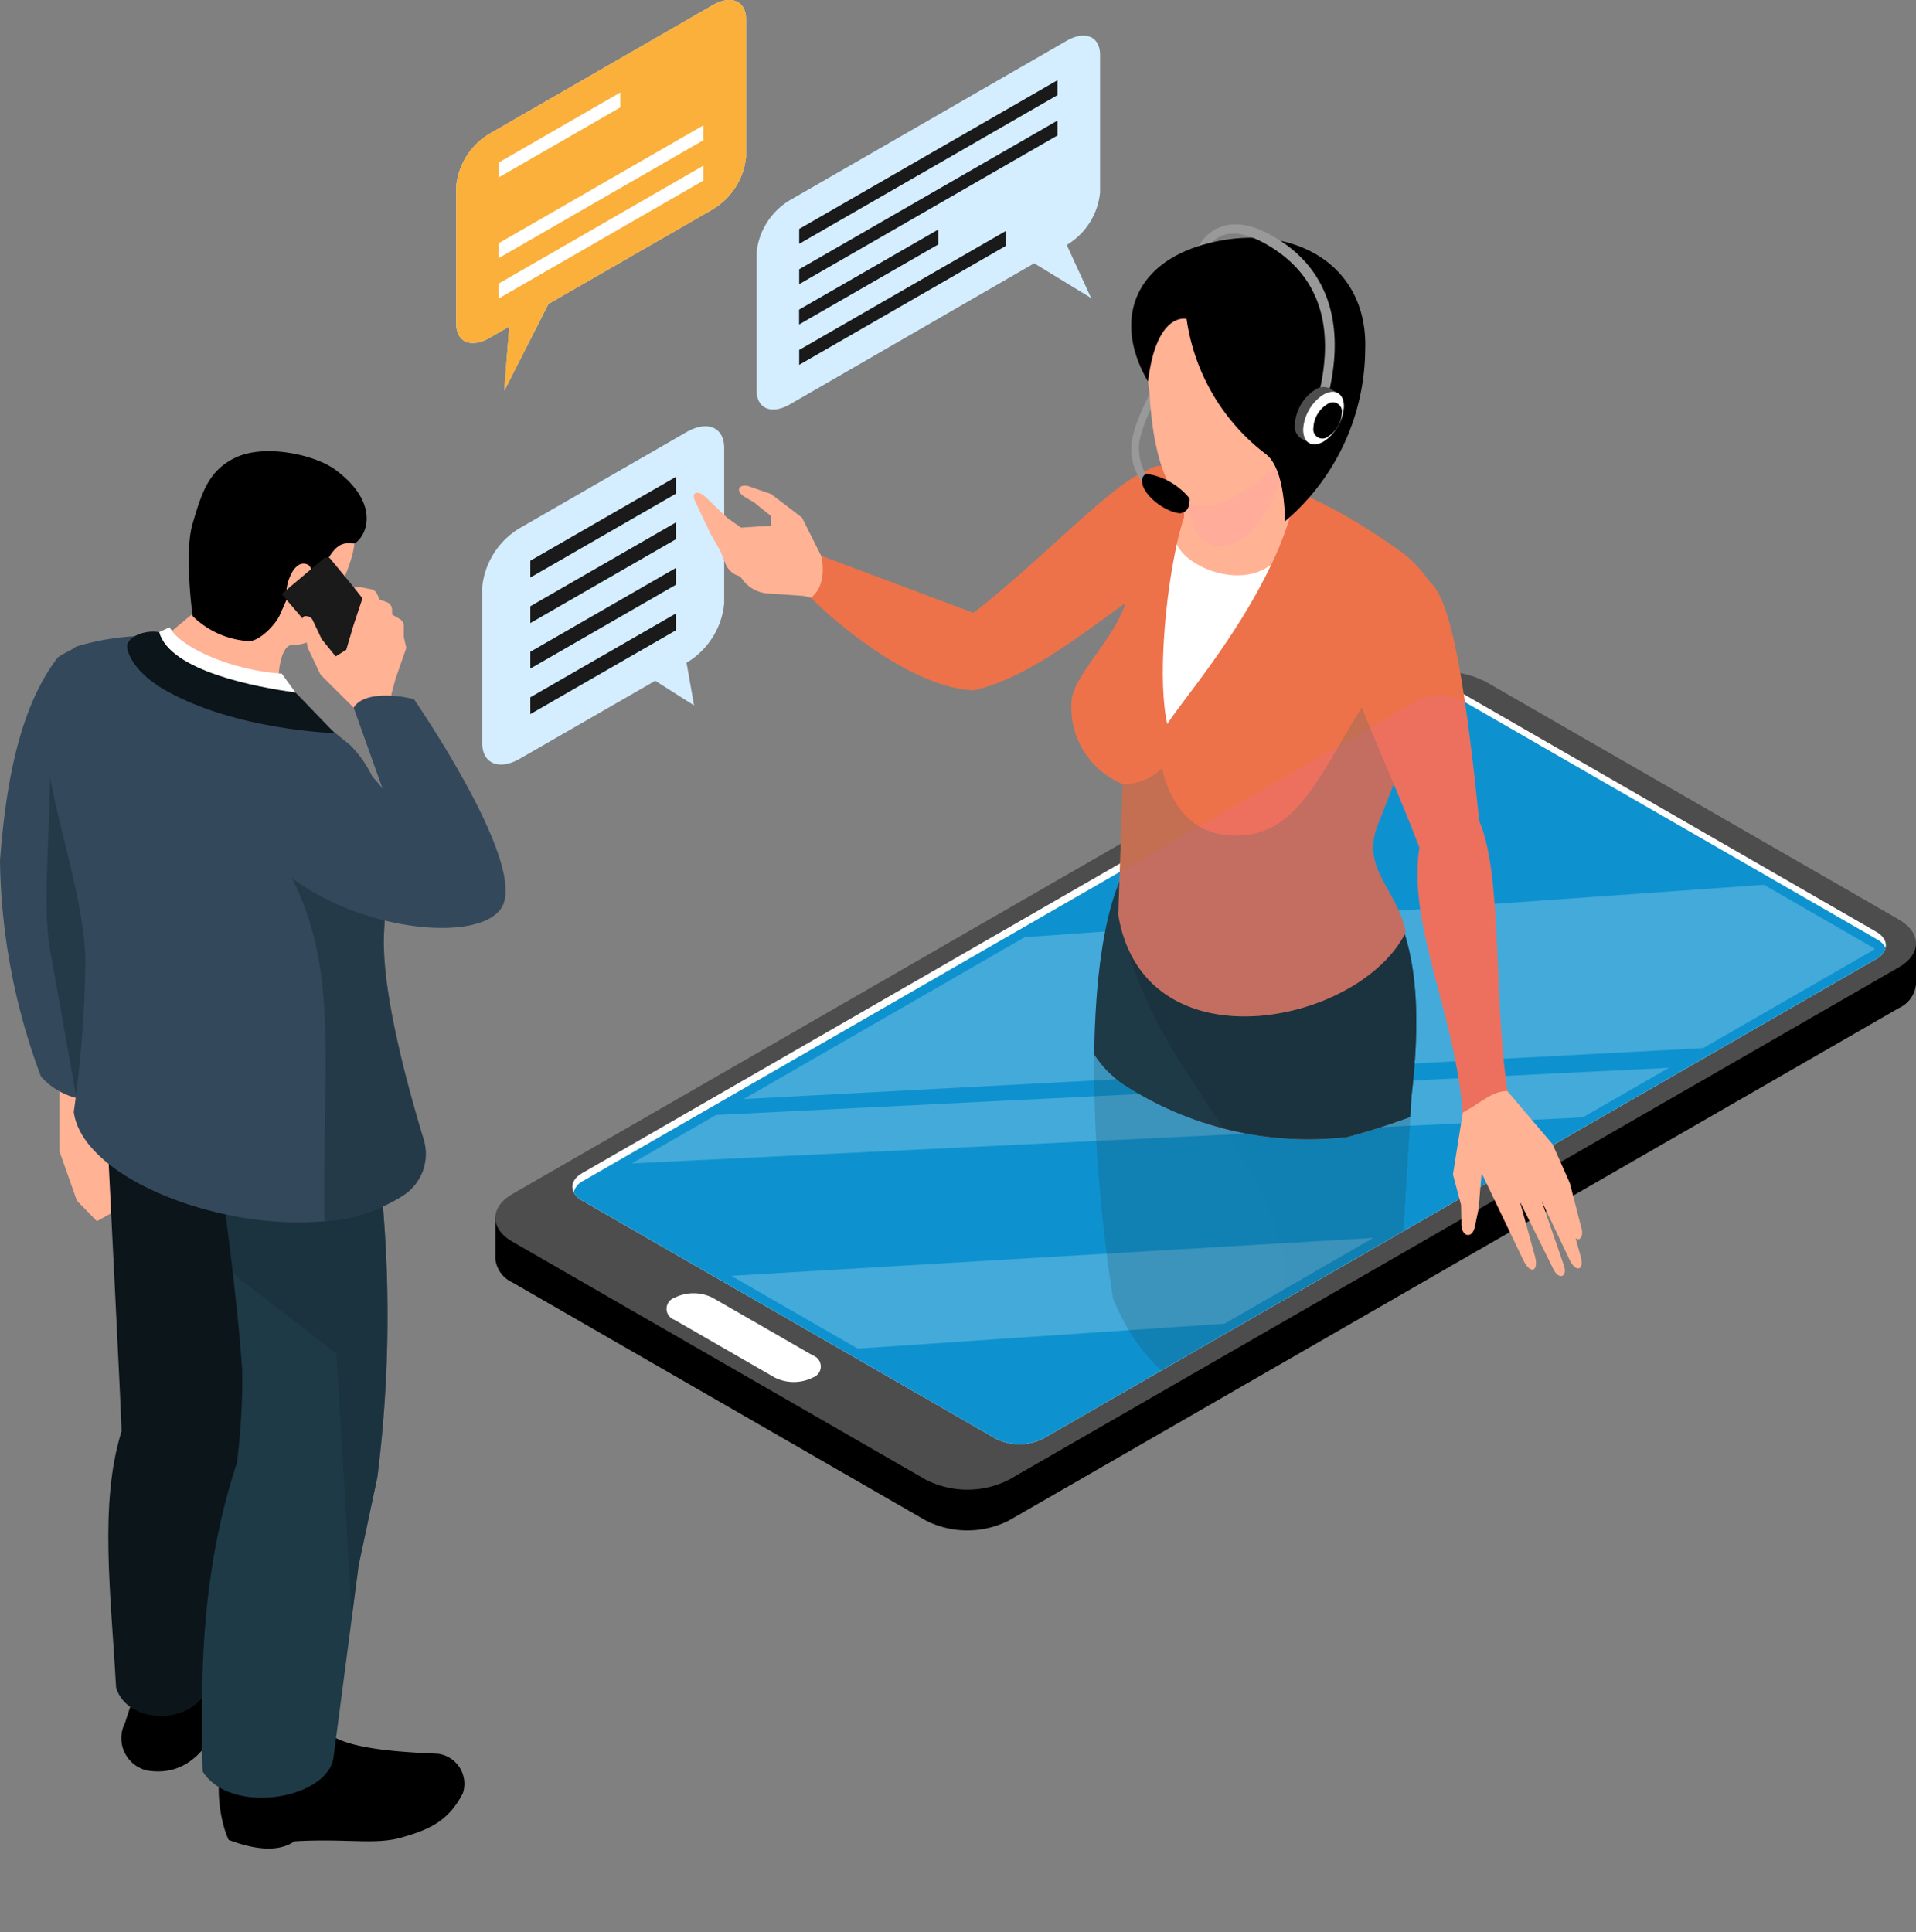 <svg xmlns="http://www.w3.org/2000/svg" xmlns:xlink="http://www.w3.org/1999/xlink" width="117" height="118" viewBox="0 0 117 118"><rect x="0" y="0" width="117" height="118" fill="#808080" stroke="none"/><defs><clipPath id="a"><rect width="117" height="118" fill="none"/></clipPath><clipPath id="c"><rect width="39.216" height="6.761" fill="none"/></clipPath><clipPath id="d"><rect width="63.319" height="5.837" fill="none"/></clipPath><clipPath id="e"><rect width="69.065" height="13.083" fill="none"/></clipPath><clipPath id="f"><path d="M84.36,87.217c.015.222.04.2.07-.019a.333.333,0,0,0-.07.019m-46.489-56.1S63.292,62.845,63.508,63.322a6.408,6.408,0,0,0,2.185,2.665A20.667,20.667,0,0,0,79.45,69.252a40.614,40.614,0,0,0,4.323-1.413c.93-.538,1.126,4.6,1.067,9.748-.049,4.348-.282,8.7-.411,9.611,1.1-.258,14.645-2.94,14.645-2.984-.046-.468,9.275-16.156,9.247-16.643s3.322-28.528,3.322-28.528c-10.452-27.535-23.766-36.47-36.2-36.471-19.433,0-36.716,21.824-37.576,28.541" transform="translate(-37.871 -2.572)" fill="none"/></clipPath><clipPath id="g"><rect width="17.62" height="31.971" fill="none"/></clipPath><clipPath id="h"><rect width="19.235" height="23.524" fill="none"/></clipPath><clipPath id="i"><rect width="6.24" height="6.338" fill="none"/></clipPath><clipPath id="k"><rect width="4.37" height="21.519" fill="none"/></clipPath><clipPath id="l"><rect width="10.614" height="30.11" fill="none"/></clipPath><clipPath id="m"><rect width="9.097" height="22.624" fill="none"/></clipPath><clipPath id="n"><path d="M84.03,39.981,33.173,69.263a1.094,1.094,0,0,0-.579.684,1.181,1.181,0,0,0,.52.519L58.357,85a3.228,3.228,0,0,0,2.908,0l50.856-29.284a1.094,1.094,0,0,0,.581-.683,1.182,1.182,0,0,0-.52-.519L86.938,39.982a3.222,3.222,0,0,0-2.908,0" transform="translate(-32.594 -39.635)" fill="none"/></clipPath><clipPath id="o"><rect width="54.248" height="104.302" fill="none"/></clipPath></defs><g clip-path="url(#a)"><g transform="translate(0 0)"><g clip-path="url(#a)"><path d="M61.926,14.814l1.487,3.239-3.474-2.12L45.022,24.547c-1.124.649-2.036.264-2.036-.858V15.277a4.211,4.211,0,0,1,2.036-3.2l16.9-9.733c1.124-.647,2.037-.264,2.037.858v8.412a4.212,4.212,0,0,1-2.037,3.2" transform="translate(3.215 0.146)" fill="#d4eeff"/><path d="M61.18,5.479,45.406,14.562v-.91L61.18,4.569Z" transform="translate(3.396 0.329)" fill="#1a1a1a"/><path d="M61.18,7.777,45.406,16.86v-.91L61.18,6.868Z" transform="translate(3.396 0.494)" fill="#1a1a1a"/><path d="M53.9,13.986l-8.5,4.891v-.909l8.5-4.892Z" transform="translate(3.396 0.94)" fill="#1a1a1a"/><path d="M58.006,14.079l-12.6,7.255v-.91l12.6-7.255Z" transform="translate(3.396 0.947)" fill="#1a1a1a"/><path d="M41.581,12.788,31.552,18.562l-2.7,5.314.306-3.934-1.2.692c-1.124.647-2.037.264-2.037-.858V11.364a4.212,4.212,0,0,1,2.037-3.2L41.581.315c1.124-.649,2.037-.264,2.037.858V9.585a4.212,4.212,0,0,1-2.037,3.2" transform="translate(1.938 0)" fill="#d4eeff"/><path d="M35.76,6.179l-7.421,4.274v-.91L35.76,5.269Z" transform="translate(2.119 0.379)" fill="#d4eeff"/><path d="M40.835,8.049l-12.5,7.2v-.91l12.5-7.2Z" transform="translate(2.119 0.513)" fill="#d4eeff"/><path d="M40.835,10.347l-12.5,7.2v-.91l12.5-7.2Z" transform="translate(2.119 0.679)" fill="#d4eeff"/><path d="M41.581,12.788,31.552,18.562l-2.7,5.314.306-3.934-1.2.692c-1.124.647-2.037.264-2.037-.858V11.364a4.212,4.212,0,0,1,2.037-3.2L41.581.315c1.124-.649,2.037-.264,2.037.858V9.585a4.212,4.212,0,0,1-2.037,3.2" transform="translate(1.938 0)" fill="#fbb03b"/><path d="M35.76,6.179l-7.421,4.274v-.91L35.76,5.269Z" transform="translate(2.119 0.379)" fill="#fff"/><path d="M40.835,8.049l-12.5,7.2v-.91l12.5-7.2Z" transform="translate(2.119 0.513)" fill="#fff"/><path d="M40.835,10.347l-12.5,7.2v-.91l12.5-7.2Z" transform="translate(2.119 0.679)" fill="#fff"/><path d="M39.873,38.725l.461,2.607-2.372-1.506-8.267,4.76c-1.269.731-2.3.3-2.3-.969v-9.5a4.754,4.754,0,0,1,2.3-3.616l10.178-5.861c1.269-.73,2.3-.3,2.3.969v9.5a4.752,4.752,0,0,1-2.3,3.616" transform="translate(2.049 1.747)" fill="#d4eeff"/><path d="M39.031,28.189l-8.9,5.126V32.288l8.9-5.126Z" transform="translate(2.253 1.953)" fill="#1a1a1a"/><path d="M39.031,30.784l-8.9,5.126V34.883l8.9-5.126Z" transform="translate(2.253 2.14)" fill="#1a1a1a"/><path d="M39.031,33.376l-8.9,5.126V37.475l8.9-5.126Z" transform="translate(2.253 2.327)" fill="#1a1a1a"/><path d="M39.031,35.971l-8.9,5.126V40.07l8.9-5.126Z" transform="translate(2.253 2.513)" fill="#1a1a1a"/><path d="M32.594,70.524,83.535,41.191a5.612,5.612,0,0,1,5.068,0l24.032,13.837,2.26-.437v2.594a1.778,1.778,0,0,1-1.05,1.459L59.5,89.936a5.619,5.619,0,0,1-5.068,0L29.191,75.4a1.8,1.8,0,0,1-1.047-1.422l0-2.593Z" transform="translate(2.105 2.919)"/><path d="M113.845,53.4,88.6,38.868a5.619,5.619,0,0,0-5.068,0L29.191,70.16c-1.4.806-1.4,2.113,0,2.918L54.433,87.613a5.612,5.612,0,0,0,5.068,0L113.845,56.32c1.4-.806,1.4-2.112,0-2.918" transform="translate(2.105 2.752)" fill="#4d4d4d"/><path d="M33.119,68.822,83.974,39.539a3.223,3.223,0,0,1,2.914,0l25.238,14.537c.473.269.667.64.581.993a1.1,1.1,0,0,1-.581.683L61.271,85.033a3.228,3.228,0,0,1-2.908,0L33.12,70.5a1.19,1.19,0,0,1-.521-.519c-.2-.4-.023-.844.52-1.157" transform="translate(2.432 2.818)" fill="#fff"/><path d="M33.174,69.264,84.03,39.981a3.225,3.225,0,0,1,2.908,0l25.243,14.534a1.177,1.177,0,0,1,.52.519,1.093,1.093,0,0,1-.58.682L61.265,85a3.228,3.228,0,0,1-2.908,0L33.114,70.466a1.181,1.181,0,0,1-.52-.519,1.091,1.091,0,0,1,.58-.683" transform="translate(2.438 2.85)" fill="#0e92cf"/><g transform="translate(44.653 75.595)" opacity="0.22"><g clip-path="url(#c)"><path d="M41.546,72.84l7.718,4.444,22.4-1.52,9.1-5.242Z" transform="translate(-41.546 -70.523)" fill="#fff"/></g></g><g transform="translate(38.588 65.208)" opacity="0.22"><g clip-path="url(#d)"><path d="M93.964,63.861l5.258-3.027L41.04,63.713,35.9,66.67Z" transform="translate(-35.903 -60.833)" fill="#fff"/></g></g><g transform="translate(45.412 54.032)" opacity="0.22"><g clip-path="url(#e)"><path d="M100.835,60.381l10.284-5.921a1.112,1.112,0,0,0,.2-.144,1.091,1.091,0,0,0-.138-.091l-6.63-3.817-45.141,3.2L42.253,63.491Z" transform="translate(-42.252 -50.407)" fill="#fff"/></g></g><path d="M46.808,77.478l-6.12-3.524a2.6,2.6,0,0,0-2.336,0,.71.71,0,0,0,0,1.344l6.12,3.524a2.6,2.6,0,0,0,2.336,0,.71.71,0,0,0,0-1.344" transform="translate(2.832 5.299)" fill="#fff"/></g></g><g transform="translate(40.703 2.757)"><g clip-path="url(#f)"><path d="M68.542,13.564l.537.188a7.162,7.162,0,0,0-1.632,3.591h-.587a8.142,8.142,0,0,1,1.681-3.779" transform="translate(-35.703 -1.781)" fill="#999"/><path d="M48.793,35.012l-1.417-.3L46.119,34.4l-2.191-.151a2.073,2.073,0,0,1-1.52-.829l-.161-.215a1.28,1.28,0,0,1-.892-.767l-.306-.765L40.434,30.6l-.953-2.023c-.215-.552.188-.578.554-.307l1.445,1.38.83.582,1.829-.123v-.582l-1.03-.828-.63-.373c-.538-.362-.292-.761.25-.637l1.409.489,1.889,1.441,1.168,2.329,1.6,1.043Z" transform="translate(-37.755 -0.767)" fill="#ffb294"/><path d="M66.961,26.67C64.781,27.215,60.52,32,56,35.508L46.7,32.019s.462,1.744-.63,2.565c2.24,2.231,6.53,5.506,9.935,5.66,4.016-.919,8.026-4.69,10.96-6.45Z" transform="translate(-37.258 -0.839)" fill="#ed724a"/><path d="M70.2,96.513c2.519-.707,4.611-1.984,5.281-3.8-1.467-6.263-6-11.265-10.068-18.73H74.9c4.5,6.537,2.991,15.192,5.078,18.725,1.244,1.553,1.883,3.085.664,4.555l-3.663-.017-3.628,2.269-3.933-.069c-.465-1.252-.763-2.441.781-2.932" transform="translate(-35.811 2.564)" fill="#f29b79"/><path d="M80.373,91.9a4.47,4.47,0,0,1,1.374,5.267c-1.2,1.712-3.8.573-5.574,1.056-4.078,1.108-4.085,2.049-6.042,2.006-3.163-.07-5.247-1.412-5.076-2.448.14-.85,1.507-1.7,3.732-2.532l3.594-.87a10.83,10.83,0,0,1-2.151.845c-1.133.734-.732,1.514.321,2.456,1.176.511,2.646.011,4.528-.972l4.055-1.925A2.4,2.4,0,0,0,80.373,91.9" transform="translate(-35.839 3.852)" fill="#1e3a47"/><path d="M84.5,107.032a7.411,7.411,0,0,0-.408-4.064C80.9,94.286,85.2,90.553,78.925,81.653c2.124-8.6.859-11.9,1.971-24.161-2.333-7.032-15.65-4.505-13.18-2.524-.243,6.672,1.988,18.572,4.429,26.25,2.079,5.754,6.766,13.67,7.638,21.35-.907,3.2-.994,5.262-2.858,7.024l1.144,2.834a27.5,27.5,0,0,0,3.7-1.092c.055-.2,2.724-4.3,2.724-4.3" transform="translate(-35.662 1.044)" fill="#ffb294"/><path d="M83.558,99.607c1.28,1.04,1.225,3.142.953,4.712-.6,1.263-1.461,2.038-2.452,3.892l-.933,1.219c-1.863,1.552-5.194,1.753-6.366.933-.762-1.331.148-2.643,2.437-4.972-.872,1.782.124,2.65,2.386,2.411,1.075-.2,1.8-1.639,2.967-3.586,1.074-2.044,1.793-3.244,1.007-4.609" transform="translate(-35.132 4.407)" fill="#1e3a47"/><path d="M63.317,75.842c1.385,3.342,3.436,5.318,6.037,6.164a11.311,11.311,0,0,0,4.455.438,23.99,23.99,0,0,0,6.7-1.712l1.033-17.217c.593-5.169.452-9.8-1.969-13.042a9.07,9.07,0,0,0-.976-1.115L65.259,48.1C61.6,50.981,61.508,64.32,63.317,75.842" transform="translate(-36.054 0.702)" fill="#1e3a47"/><g transform="translate(28.159 51.176)" opacity="0.5" style="mix-blend-mode:multiply;isolation:isolate"><g clip-path="url(#g)"><path d="M69.212,81.847l4.455.438a24.019,24.019,0,0,0,6.7-1.712L81.4,63.355c.593-5.168.452-9.8-1.969-13.041L64.07,54.244c2.766,10.894,16.371,17.945,5.142,27.6" transform="translate(-64.07 -50.314)" fill="#162b35"/></g></g><path d="M64.007,45.972l-.271,7.978c1.551,9.423,14.779,6.74,17.559,1.06-.609-2.74-2.783-3.88-1.695-6.6,1.5-3.752,2.509-6.762,2.509-6.762.336-.963.634-1.836.862-2.637.838-2.916.765-4.909-1.676-7.008-4.688-3.44-9.508-5.638-14.576-5.409-2.074-.6-2.98,3.587-2.405,6.667.518,2.77-3.248,5.658-3.427,7.6a5.07,5.07,0,0,0,3.121,5.117" transform="translate(-36.152 -0.849)" fill="#ed724a"/><g transform="translate(27.584 35.787)" opacity="0.3" style="mix-blend-mode:multiply;isolation:isolate"><g clip-path="url(#h)"><path d="M63.536,53.273c1.551,9.423,14.779,6.74,17.559,1.06-.609-2.74-2.782-3.881-1.695-6.605,1.5-3.751,2.509-6.761,2.509-6.761.336-.964.635-1.837.862-2.637-.244-1.415-.552-2.64-.862-2.321-5.694,5.9-6.169,13.085-11.916,12.382-3.191-.392-3.78-4.082-3.78-4.082a3.248,3.248,0,0,1-2.405.985Z" transform="translate(-63.536 -35.958)" fill="#666"/></g></g><path d="M72.7,32.229c-2.121,4.5-5.506,8.4-6.361,9.756-.58-2.536-.156-7.678.586-10.986C68.6,32.552,70.611,33.4,72.7,32.229" transform="translate(-35.763 -0.528)" fill="#fff"/><path d="M66.861,31.615A16.576,16.576,0,0,1,67.3,30l.127-3.326,6.166-4.239.557,6.048a19.349,19.349,0,0,1-1.511,4.366c-1.906,1.517-5.177.18-5.775-1.231" transform="translate(-35.703 -1.144)" fill="#ffb294"/><path d="M65.2,28.22l.3-.351a2.985,2.985,0,0,1-.753-1.97c-.1-1.31,1.652-4.239,1.669-4.269l-.4-.237c-.075.125-1.84,3.086-1.735,4.541A3.353,3.353,0,0,0,65.2,28.22" transform="translate(-35.896 -1.218)" fill="#999"/><g transform="translate(31.756 24.233)" opacity="0.5" style="mix-blend-mode:multiply;isolation:isolate"><g clip-path="url(#i)"><path d="M73.657,25.179c.024.07-.91,6.522-4.424,6.334-2.2-.117-1.785-4.961-1.785-4.961Z" transform="translate(-67.417 -25.179)" fill="#ffa89f"/></g></g><path d="M67.647,29.706c1.6.715,3.932-.981,4.99-1.867a2.963,2.963,0,0,0,.822-1.118l.862-2.042,1.353.105s2.354-1.262,1.985-5.887c-.185-2.311-3.132-4.631-5.587-4.642-3.864-.018-5.279,2.346-6.306,3.924S65.329,23,65.329,23s.167,5.749,2.318,6.709" transform="translate(-35.83 -1.732)" fill="#ffb294"/><path d="M72.515,26.775A12.587,12.587,0,0,1,67.652,18.5s-1.831-.482-2.354,3.824c-2.072-3.527-1.03-7.067,3.329-8.343,5.105-1.5,10.152.934,9.93,6.447a13.84,13.84,0,0,1-4.9,10.436s.049-3.157-1.144-4.092" transform="translate(-35.897 -1.782)"/><path d="M85.043,60.188l.664,1.918,2.932,3.448,1.051,2.372.7,2.725c.174.5-.127.885-.357.613l.319,1.152c.232.832-.278.966-.641.268l-1.735-3.65,1.347,3.91c.244.74-.327.919-.658.193l-2.021-4.079.917,3.338c.232.882-.24,1.144-.682.294L84.3,67.306,84.116,69.5l-.242,1.141c-.187.741-.862.524-.808-.319l-.02-1.072-.493-1.857.658-4.135.189-2.8Z" transform="translate(-34.53 1.572)" fill="#ffb294"/><path d="M81.42,33.065c1.552.867,2.4,7.449,3.159,14.7,1.435,3.363.85,10.65,1.723,16.49-.943,0-1.548.675-2.726,1.316-.5-6.177-3.374-11.42-2.65-16.195-1.235-3.255-2.766-6.555-3.7-9.027-1.368-3.3,1.528-7.957,4.2-7.289" transform="translate(-34.954 -0.384)" fill="#ed724a"/><path d="M69.181,13.046c1.041-.517,2.3-.285,3.847.711C75.959,15.643,77,18.841,76.04,23h-.588c.924-4-.029-6.949-2.833-8.754-1.354-.871-2.451-1.111-3.259-.711a1.908,1.908,0,0,0-.4.269l-.537-.188a2.837,2.837,0,0,1,.756-.575" transform="translate(-35.586 -1.838)" fill="#999"/><path d="M76.194,22.42l-.509-.292a.877.877,0,0,0-.876.085,2.74,2.74,0,0,0-1.247,2.153.879.879,0,0,0,.37.81l.509.292a.878.878,0,0,1-.369-.81A2.737,2.737,0,0,1,75.319,22.5a.875.875,0,0,1,.875-.085" transform="translate(-35.202 -1.171)" fill="#4d4d4d"/><path d="M76.528,23.213c0-.8-.557-1.121-1.245-.728a2.737,2.737,0,0,0-1.247,2.152c0,.8.558,1.119,1.247.726a2.732,2.732,0,0,0,1.245-2.15" transform="translate(-35.166 -1.152)" fill="#fff"/><path d="M76.36,23.556a.556.556,0,0,0-.891-.521,1.778,1.778,0,0,0-.847,1.462.555.555,0,0,0,.892.519,1.776,1.776,0,0,0,.846-1.46" transform="translate(-35.123 -1.108)"/><path d="M64.894,27.5a.492.492,0,0,1,.241-.512A4.186,4.186,0,0,1,67.79,28.5c.014.676-.249.838-.578.908-1.069-.108-2.317-1.232-2.317-1.912" transform="translate(-35.85 -0.817)"/></g></g><g transform="translate(0 0)"><g clip-path="url(#a)"><path d="M3.38,59.264v6.785l1.063,3.01L5.66,70.313l3.51-1.939L9.624,62.3,6.962,59.264Z" transform="translate(0.253 4.262)" fill="#ffb294"/><path d="M0,49.927A38.824,38.824,0,0,0,2.5,63.094a4.35,4.35,0,0,0,2.17,1.318,2.918,2.918,0,0,0,2.541-1.026L6.221,51.413l-.038-.458,2.161-5.626C8.153,39.8,7.712,34.787,3.534,37.5,1.261,40.471.374,44.926,0,49.927" transform="translate(0 2.642)" fill="#33485b"/><g transform="translate(2.844 45.572)" opacity="0.5" style="mix-blend-mode:multiply;isolation:isolate"><g clip-path="url(#k)"><path d="M2.856,54.92,4.475,64a2.916,2.916,0,0,0,2.541-1.026L6.024,51,2.856,42.514c.1,4.669-.518,9.481,0,12.406" transform="translate(-2.646 -42.514)" fill="#162b35"/></g></g><path d="M13.348,91.673c2.353.488,2.732,2.315,1.835,3.9l-2.65,3.741c-.994,1.723-2.33,2.532-4.077,2.24A2.027,2.027,0,0,1,7.11,98.666l.652-1.992,1.02-5.408Z" transform="translate(0.517 6.564)"/><path d="M6.633,98.362c.734,2.489,5.553,2.4,5.872-.927l1.313-9.518c0-.006.276-2.01.276-2.01l2.664-11.023.577-2.4L16,65.765l-9.873-.453s.834,16.6.84,17.393c-1.379,4.354-.651,9.968-.336,15.658" transform="translate(0.458 4.697)" fill="#0b151a"/><path d="M12.987,100.022c-.953,1.6-.515,4.277.046,5.488,1.662.623,3.053.747,4.021.087,3.141-.188,4.9.23,6.513-.227,1.718-.487,2.889-1,3.769-2.714a1.852,1.852,0,0,0-1.527-2.409c-2.61-.107-4.952-.319-6.229-.958l-2.228-4.06-4.044,3.18Z" transform="translate(0.929 6.849)"/><path d="M11.518,103.558c1.693,2.685,7.543,1.708,7.982-.8l1.1-8.379c0-.027.44-3.389.44-3.389l1.146-5.4a79.126,79.126,0,0,0,.341-16.514L12.185,64.244c.206,1.442.406,2.871.593,4.273.167,1.223.327,2.432.466,3.608.04.353.08.7.119,1.038.247,2.106.447,4.119.573,5.974a41.627,41.627,0,0,1-.326,5.562c-2.153,6.605-2.239,12.639-2.093,18.859" transform="translate(0.858 4.62)" fill="#1e3a47"/><g transform="translate(13.043 68.864)" opacity="0.5" style="mix-blend-mode:multiply;isolation:isolate"><g clip-path="url(#l)"><path d="M12.135,64.244c.206,1.442.406,2.871.593,4.273.167,1.223.327,2.432.466,3.609.04.352.08.7.119,1.037l6.318,4.864s.959,15.4.919,16.327l.44-3.363,1.146-5.4a79.124,79.124,0,0,0,.341-16.514Z" transform="translate(-12.135 -64.244)" fill="#162b35"/></g></g><path d="M5.017,56.09A71.952,71.952,0,0,1,4.307,65.3c.476,3.513,6.885,6.426,12.752,6.718a19.946,19.946,0,0,0,2.554-.042,10.224,10.224,0,0,0,4.732-1.523,2.412,2.412,0,0,0,.234-.158,3.024,3.024,0,0,0,1.093-3.322c-.793-2.613-2.312-7.99-2.42-11.57q-.024-.511,0-.973c.075-1.457.133-2.755.15-3.921a13.609,13.609,0,0,0-.734-5.393A6.969,6.969,0,0,0,21.191,42.9S16.7,39.284,14.506,37.3A15.218,15.218,0,0,0,4.491,36.87S2.4,37.62,2.672,43.33c.142,3.022,2.3,8.806,2.345,12.76" transform="translate(0.198 2.605)" fill="#33485b"/><path d="M17.731,26.7c2.619.243,3.263,1.277,3.066,3.611.613,1.284-1.045,4.192-1.874,5.971a1.654,1.654,0,0,1-1.778,1.151c-.391.066-.55.426-.677.8a4.321,4.321,0,0,0-.162,1.534c-3.075-.237-5.646-.933-6.587-3.113L11.111,35.5,13.385,26.7Z" transform="translate(0.727 1.92)" fill="#ffb294"/><path d="M20.855,31.337c-.421.024-1-.265-1.712,1.108-.274.528-.55,1.13-.55,1.13l-1.481.269-.834,1.873c-.264.593-1.22,1.579-1.871,1.586a5.339,5.339,0,0,1-3.444-1.529s-.54-3.859,0-5.662.938-3.232,2.647-4.029,4.63-.218,5.972.687c2.827,2.029,2.079,4.059,1.274,4.566" transform="translate(0.802 1.849)"/><path d="M17.659,33.645a2.357,2.357,0,0,0,.184-.8.745.745,0,0,0-.215-.645.568.568,0,0,0-.63.009,1.253,1.253,0,0,0-.418.512,2.64,2.64,0,0,0-.256,1.791c.043.175.138.372.316.4s.325-.128.431-.271a7.874,7.874,0,0,0,.748-1.219Z" transform="translate(1.216 2.309)" fill="#ffb294"/><path d="M18.077,40.6,16.6,38.57c-3.114-.207-6.217-1.614-6.846-2.834l-1.639.758,3.458,3Z" transform="translate(0.607 2.57)" fill="#fff"/><path d="M19.9,42.183s-6.035-.17-10.345-2.62c-2.184-1.24-2.325-2.577-2.325-2.577-.127-.6.95-1.137,1.951-.972.663,2.389,6.01,3.373,8.324,3.687Z" transform="translate(0.54 2.588)" fill="#0b151a"/><g transform="translate(16.907 51.953)" opacity="0.5" style="mix-blend-mode:multiply;isolation:isolate"><g clip-path="url(#m)"><path d="M15.731,48.467c3.93,6.443,2.792,11.312,2.9,22.624a10.224,10.224,0,0,0,4.732-1.523,2.241,2.241,0,0,0,.234-.159,3.022,3.022,0,0,0,1.093-3.321c-.793-2.613-2.312-7.991-2.42-11.57q-.024-.511,0-.973c.075-1.457.133-2.756.15-3.921Z" transform="translate(-15.731 -48.467)" fill="#162b35"/></g></g><path d="M20.708,39.5l2.341-2.724-4.125-5h-.3L16,33.989Z" transform="translate(1.197 2.286)" fill="#1a1a1a"/><path d="M21.089,41.662l-.775-.849-2.03-2.022-.78-1.645-.326-1.694a.2.2,0,0,1,.226-.234l.1.015a.4.4,0,0,1,.3.222l.557,1.171.852,1.056.648-.408.443-1.5.546-1.641-.524-.671.388-.018.673.137a.494.494,0,0,1,.351.279l.159.349.432.154a.5.5,0,0,1,.329.465v.3l.466.266a.493.493,0,0,1,.249.429v.666l.154.668-.665,1.918-.256.953.7,1.633L21.9,42.24Z" transform="translate(1.284 2.405)" fill="#ffb294"/><path d="M15.071,44.395a5.484,5.484,0,0,0,2.1,6.69c4.309,2.97,10.946,3.573,12.331,1.54,1.74-2.551-5.32-12.773-5.32-12.773-.856-.237-3.06-.522-3.681.516l1.764,4.947c-1.974-2.664-5.508-3.588-7.2-.92" transform="translate(1.097 2.85)" fill="#33485b"/></g></g><g transform="translate(35.032 42.485)"><g clip-path="url(#n)"><g transform="translate(7.337 -28.787)" opacity="0.2"><g clip-path="url(#o)"><path d="M68.542,13.564l.537.188a7.162,7.162,0,0,0-1.632,3.591h-.587a8.142,8.142,0,0,1,1.681-3.779" transform="translate(-37.368 -12.723)" fill="#999"/><path d="M48.793,35.012l-1.417-.3L46.119,34.4l-2.191-.151a2.073,2.073,0,0,1-1.52-.829l-.161-.215a1.28,1.28,0,0,1-.892-.767l-.306-.765L40.434,30.6l-.953-2.023c-.215-.552.188-.578.554-.307l1.445,1.38.83.582,1.829-.123v-.582l-1.03-.828-.63-.373c-.538-.362-.292-.761.25-.637l1.409.489,1.889,1.441,1.168,2.329,1.6,1.043Z" transform="translate(-39.42 -11.709)" fill="#ffb294"/><path d="M66.961,26.67C64.781,27.215,60.52,32,56,35.508L46.7,32.019s.462,1.744-.63,2.565c2.24,2.231,6.53,5.506,9.935,5.66,4.016-.919,8.026-4.69,10.96-6.45Z" transform="translate(-38.923 -11.78)" fill="#ed6ab3"/><path d="M70.2,96.513c2.519-.707,4.611-1.984,5.281-3.8-1.467-6.263-6-11.265-10.068-18.73H74.9c4.5,6.537,2.991,15.192,5.078,18.725,1.244,1.553,1.883,3.085.664,4.555l-3.663-.017-3.628,2.269-3.933-.069c-.465-1.252-.763-2.441.781-2.932" transform="translate(-37.476 -8.378)" fill="#f29b79"/><path d="M80.373,91.9a4.47,4.47,0,0,1,1.374,5.267c-1.2,1.712-3.8.573-5.574,1.056-4.078,1.108-4.085,2.049-6.042,2.006-3.163-.07-5.247-1.412-5.076-2.448.14-.85,1.507-1.7,3.732-2.532l3.594-.87a10.83,10.83,0,0,1-2.151.845c-1.133.734-.732,1.514.321,2.456,1.176.511,2.646.011,4.528-.972l4.055-1.925A2.4,2.4,0,0,0,80.373,91.9" transform="translate(-37.504 -7.089)" fill="#1e3a47"/><path d="M84.5,107.032a7.411,7.411,0,0,0-.408-4.064C80.9,94.286,85.2,90.553,78.925,81.653c2.124-8.6.859-11.9,1.971-24.161-2.333-7.032-15.65-4.505-13.18-2.524-.243,6.672,1.988,18.572,4.429,26.25,2.079,5.754,6.766,13.67,7.638,21.35-.907,3.2-.994,5.262-2.858,7.024l1.144,2.834a27.5,27.5,0,0,0,3.7-1.092c.055-.2,2.724-4.3,2.724-4.3" transform="translate(-37.327 -9.897)" fill="#ffb294"/><path d="M83.558,99.607c1.28,1.04,1.225,3.142.953,4.712-.6,1.263-1.461,2.038-2.452,3.892l-.933,1.219c-1.863,1.552-5.194,1.753-6.366.933-.762-1.331.148-2.643,2.437-4.972-.872,1.782.124,2.65,2.386,2.411,1.075-.2,1.8-1.639,2.967-3.586,1.074-2.044,1.793-3.244,1.007-4.609" transform="translate(-36.797 -6.535)" fill="#1e3a47"/><path d="M63.317,75.842c1.385,3.342,3.436,5.318,6.037,6.164a11.311,11.311,0,0,0,4.455.438,23.99,23.99,0,0,0,6.7-1.712l1.033-17.217c.593-5.169.452-9.8-1.969-13.042a9.07,9.07,0,0,0-.976-1.115L65.259,48.1C61.6,50.981,61.508,64.32,63.317,75.842" transform="translate(-37.719 -10.239)" fill="#1e3a47"/><g transform="translate(26.493 40.234)" opacity="0.5" style="mix-blend-mode:multiply;isolation:isolate"><g clip-path="url(#g)"><path d="M69.212,81.847l4.455.438a24.019,24.019,0,0,0,6.7-1.712L81.4,63.355c.593-5.168.452-9.8-1.969-13.041L64.07,54.244c2.766,10.894,16.371,17.945,5.142,27.6" transform="translate(-64.07 -50.314)" fill="#162b35"/></g></g><path d="M64.007,45.972l-.271,7.978c1.551,9.423,14.779,6.74,17.559,1.06-.609-2.74-2.783-3.88-1.695-6.6,1.5-3.752,2.509-6.762,2.509-6.762.336-.963.634-1.836.862-2.637.838-2.916.765-4.909-1.676-7.008-4.688-3.44-9.508-5.638-14.576-5.409-2.074-.6-2.98,3.587-2.405,6.667.518,2.77-3.248,5.658-3.427,7.6a5.07,5.07,0,0,0,3.121,5.117" transform="translate(-37.817 -11.79)" fill="#ed6ab3"/><g transform="translate(25.919 24.846)" opacity="0.3" style="mix-blend-mode:multiply;isolation:isolate"><g clip-path="url(#h)"><path d="M63.536,53.273c1.551,9.423,14.779,6.74,17.559,1.06-.609-2.74-2.782-3.881-1.695-6.605,1.5-3.751,2.509-6.761,2.509-6.761.336-.964.635-1.837.862-2.637-.244-1.415-.552-2.64-.862-2.321-5.694,5.9-6.169,13.085-11.916,12.382-3.191-.392-3.78-4.082-3.78-4.082a3.248,3.248,0,0,1-2.405.985Z" transform="translate(-63.536 -35.958)" fill="#666"/></g></g><path d="M72.7,32.229c-2.121,4.5-5.506,8.4-6.361,9.756-.58-2.536-.156-7.678.586-10.986C68.6,32.552,70.611,33.4,72.7,32.229" transform="translate(-37.428 -11.469)" fill="#fff"/><path d="M66.861,31.615A16.576,16.576,0,0,1,67.3,30l.127-3.326,6.166-4.239.557,6.048a19.349,19.349,0,0,1-1.511,4.366c-1.906,1.517-5.177.18-5.775-1.231" transform="translate(-37.368 -12.085)" fill="#ffb294"/><path d="M65.2,28.22l.3-.351a2.985,2.985,0,0,1-.753-1.97c-.1-1.31,1.652-4.239,1.669-4.269l-.4-.237c-.075.125-1.84,3.086-1.735,4.541A3.353,3.353,0,0,0,65.2,28.22" transform="translate(-37.561 -12.16)" fill="#999"/><g transform="translate(30.091 13.292)" opacity="0.5" style="mix-blend-mode:multiply;isolation:isolate"><g clip-path="url(#i)"><path d="M73.657,25.179c.024.07-.91,6.522-4.424,6.334-2.2-.117-1.785-4.961-1.785-4.961Z" transform="translate(-67.417 -25.179)" fill="#ffa89f"/></g></g><path d="M67.647,29.706c1.6.715,3.932-.981,4.99-1.867a2.963,2.963,0,0,0,.822-1.118l.862-2.042,1.353.105s2.354-1.262,1.985-5.887c-.185-2.311-3.132-4.631-5.587-4.642-3.864-.018-5.279,2.346-6.306,3.924S65.329,23,65.329,23s.167,5.749,2.318,6.709" transform="translate(-37.495 -12.673)" fill="#ffb294"/><path d="M72.515,26.775A12.587,12.587,0,0,1,67.652,18.5s-1.831-.482-2.354,3.824c-2.072-3.527-1.03-7.067,3.329-8.343,5.105-1.5,10.152.934,9.93,6.447a13.84,13.84,0,0,1-4.9,10.436s.049-3.157-1.144-4.092" transform="translate(-37.562 -12.724)"/><path d="M85.043,60.188l.664,1.918,2.932,3.448,1.051,2.372.7,2.725c.174.5-.127.885-.357.613l.319,1.152c.232.832-.278.966-.641.268l-1.735-3.65,1.347,3.91c.244.74-.327.919-.658.193l-2.021-4.079.917,3.338c.232.882-.24,1.144-.682.294L84.3,67.306,84.116,69.5l-.242,1.141c-.187.741-.862.524-.808-.319l-.02-1.072-.493-1.857.658-4.135.189-2.8Z" transform="translate(-36.195 -9.37)" fill="#ffb294"/><path d="M81.42,33.065c1.552.867,2.4,7.449,3.159,14.7,1.435,3.363.85,10.65,1.723,16.49-.943,0-1.548.675-2.726,1.316-.5-6.177-3.374-11.42-2.65-16.195-1.235-3.255-2.766-6.555-3.7-9.027-1.368-3.3,1.528-7.957,4.2-7.289" transform="translate(-36.62 -11.325)" fill="#ed6ab3"/><path d="M69.181,13.046c1.041-.517,2.3-.285,3.847.711C75.959,15.643,77,18.841,76.04,23h-.588c.924-4-.029-6.949-2.833-8.754-1.354-.871-2.451-1.111-3.259-.711a1.908,1.908,0,0,0-.4.269l-.537-.188a2.837,2.837,0,0,1,.756-.575" transform="translate(-37.251 -12.779)" fill="#999"/><path d="M76.194,22.42l-.509-.292a.877.877,0,0,0-.876.085,2.74,2.74,0,0,0-1.247,2.153.879.879,0,0,0,.37.81l.509.292a.878.878,0,0,1-.369-.81A2.737,2.737,0,0,1,75.319,22.5a.875.875,0,0,1,.875-.085" transform="translate(-36.867 -12.113)" fill="#4d4d4d"/><path d="M76.528,23.213c0-.8-.557-1.121-1.245-.728a2.737,2.737,0,0,0-1.247,2.152c0,.8.558,1.119,1.247.726a2.732,2.732,0,0,0,1.245-2.15" transform="translate(-36.832 -12.093)" fill="#fff"/><path d="M76.36,23.556a.556.556,0,0,0-.891-.521,1.778,1.778,0,0,0-.847,1.462.555.555,0,0,0,.892.519,1.776,1.776,0,0,0,.846-1.46" transform="translate(-36.788 -12.049)"/><path d="M64.894,27.5a.492.492,0,0,1,.241-.512A4.186,4.186,0,0,1,67.79,28.5c.014.676-.249.838-.578.908-1.069-.108-2.317-1.232-2.317-1.912" transform="translate(-37.515 -11.758)"/></g></g></g></g></g></svg>